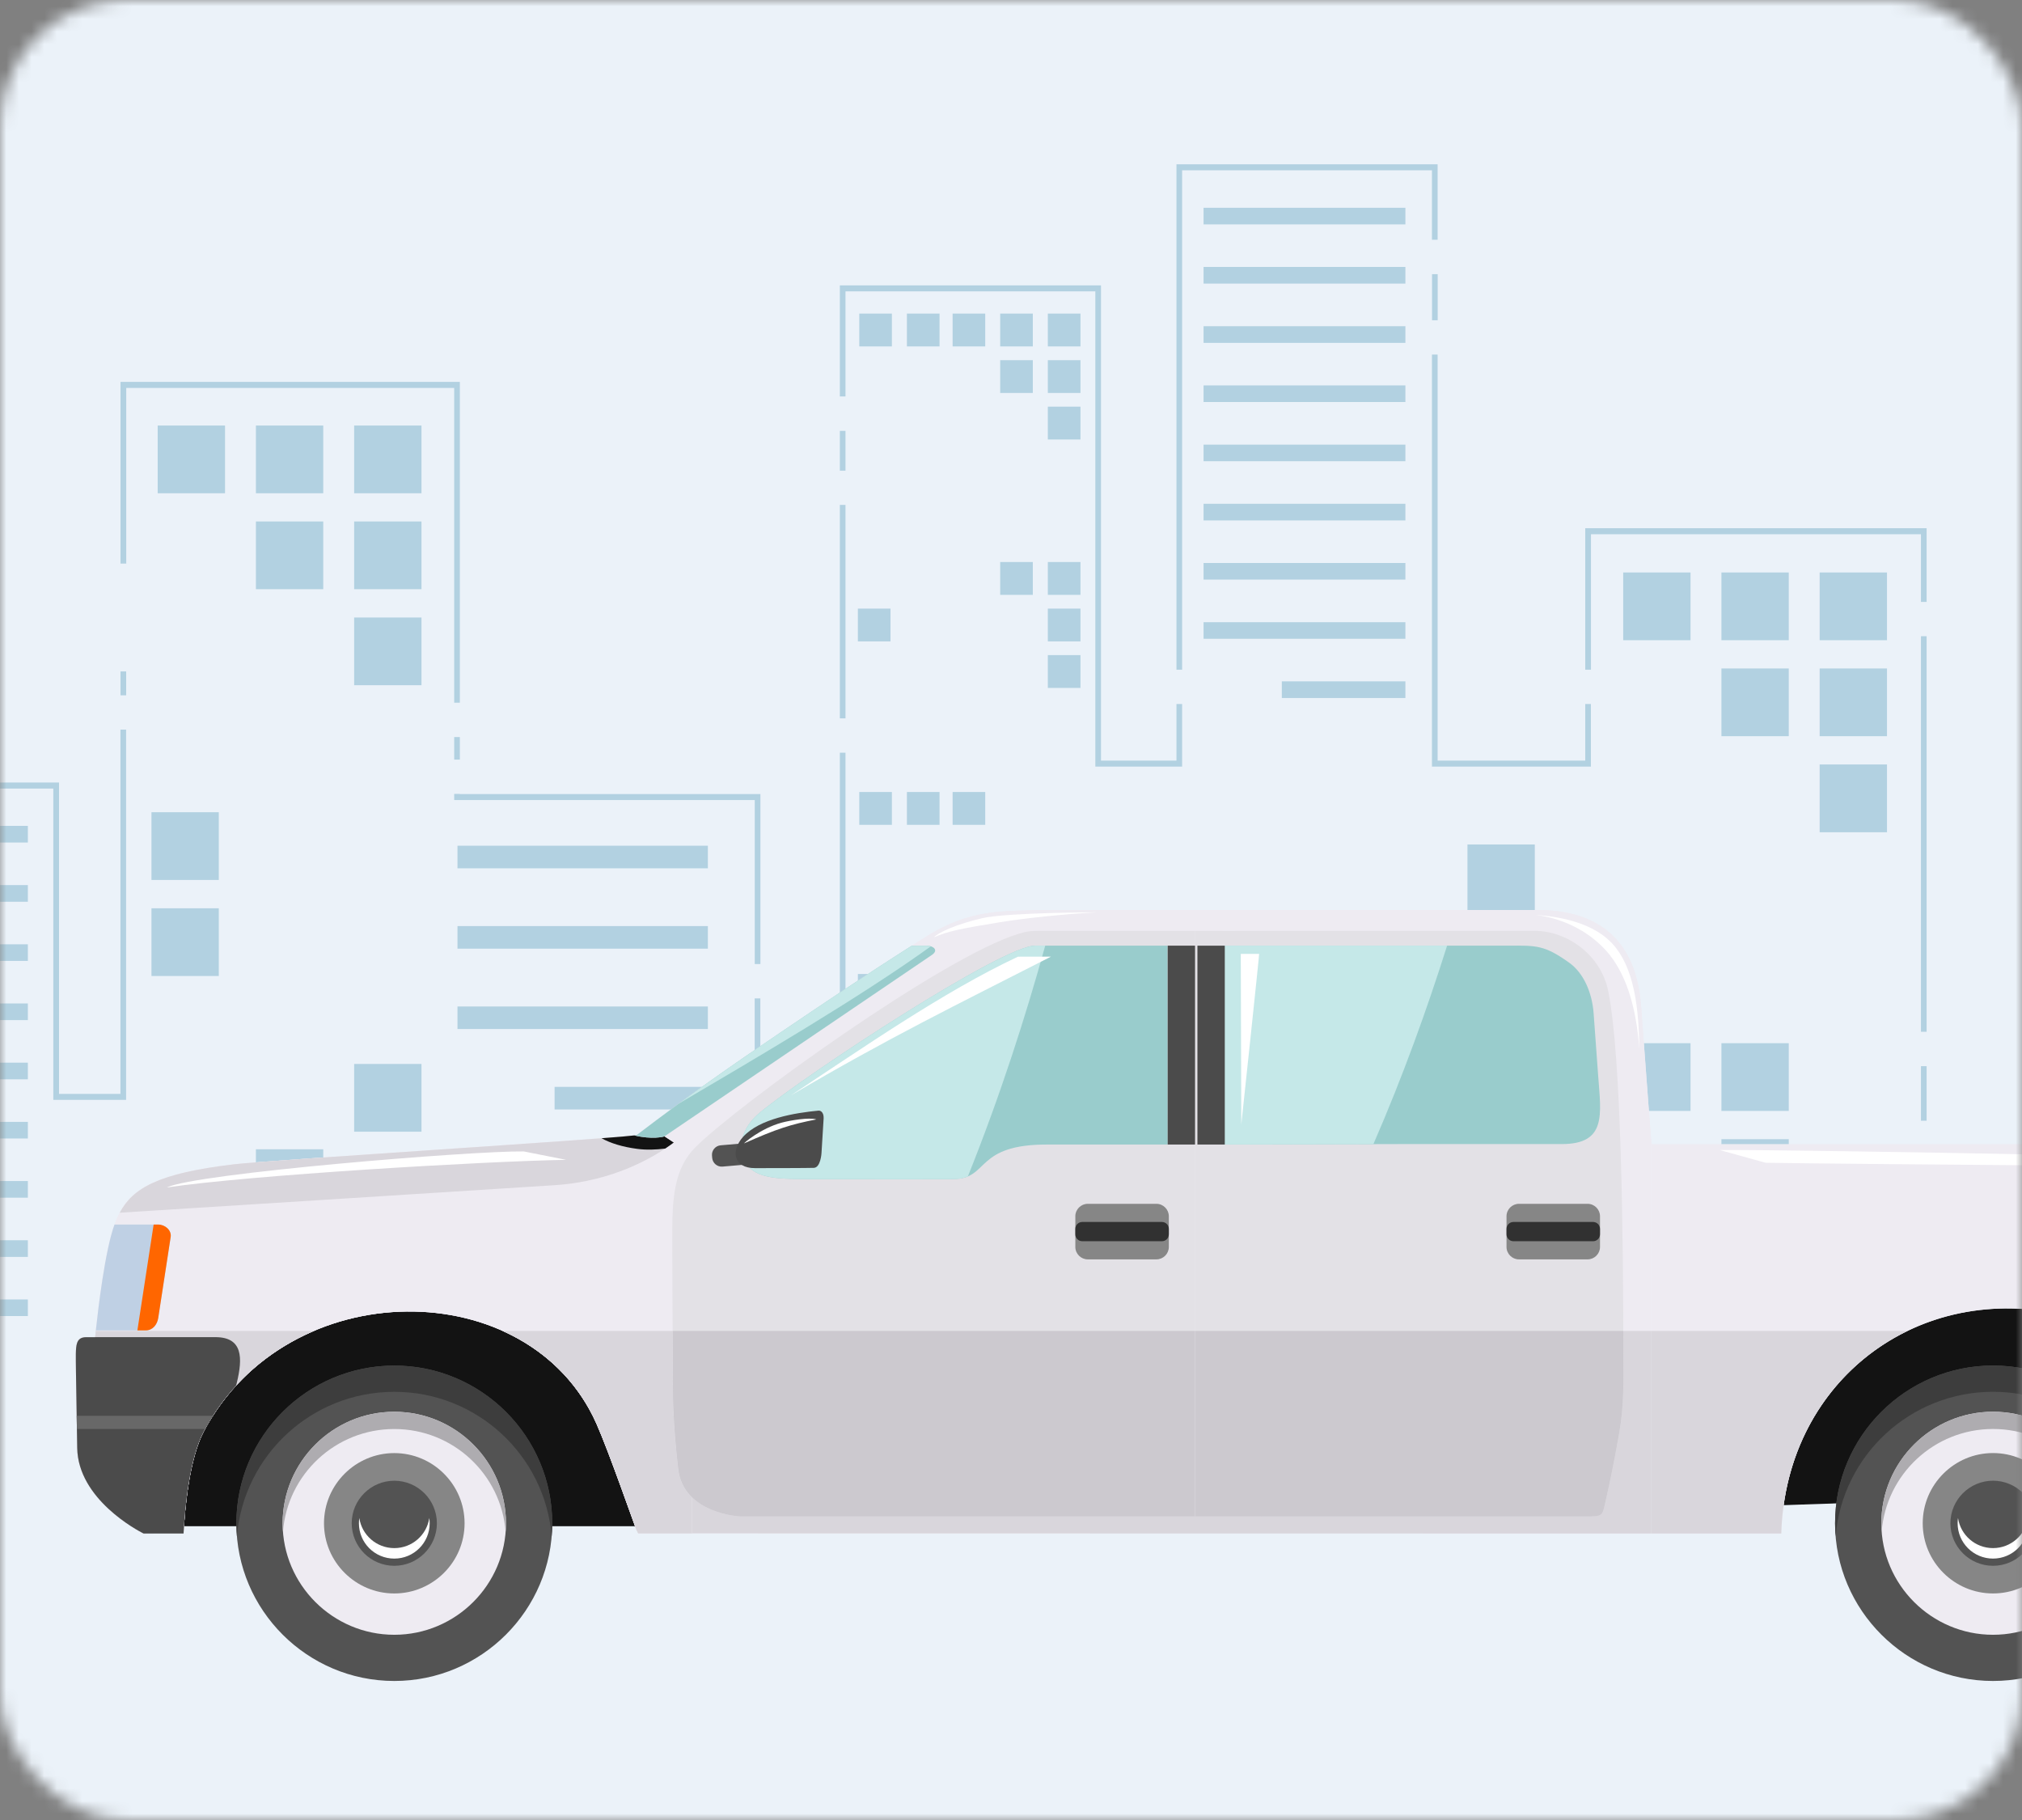 <svg width="160" height="144" viewBox="0 0 160 144" fill="none" xmlns="http://www.w3.org/2000/svg">
<rect x="0" y="0" width="160" height="144" fill="#808080" stroke="none"/>
<mask id="mask0_332_5714" style="mask-type:alpha" maskUnits="userSpaceOnUse" x="0" y="0" width="160" height="144">
<rect width="160" height="144" rx="10" fill="#C4C4C4"/>
</mask>
<g mask="url(#mask0_332_5714)">
<rect x="-5" y="-13" width="180" height="192" fill="#EBF2F9"/>
<path d="M111.209 36.493H95.238V35.177H111.209V36.493ZM111.209 41.177H95.238V39.861H111.209V41.177ZM111.209 45.86H95.238V44.544H111.209V45.86ZM111.209 31.81H95.238V30.494H111.209V31.81ZM111.209 27.127H95.238V25.81H111.209V27.127ZM113.764 25.34H113.316V21.691H113.764V25.34ZM121.448 79.766H116.119V74.407H121.448V79.766ZM111.209 22.437H95.238V21.121H111.209V22.437ZM111.209 50.544H95.238V49.227H111.209V50.544ZM121.448 72.174H116.119V66.815H121.448V72.174ZM85.497 47.065H82.915V44.468H85.497V47.065ZM93.541 52.988H93.093V13H113.758V18.97H113.31V13.476H93.541V52.982V52.988ZM113.764 60.181H125.44V55.703H125.887V60.657H113.31V28.055H113.758V60.181H113.764ZM85.497 79.661H82.915V77.063H85.497V79.661ZM85.497 83.345H82.915V80.748H85.497V83.345ZM85.497 75.982H82.915V73.385H85.497V75.982ZM85.497 50.749H82.915V48.152H85.497V50.749ZM85.497 54.428H82.915V51.831H85.497V54.428ZM66.904 56.837H66.457V39.949H66.904V56.837ZM66.457 34.09H66.904V37.24H66.457V34.09ZM66.904 31.369H66.457V22.578H87.122V60.181H93.093V55.703H93.541V60.657H86.674V23.054H66.904V31.369ZM67.994 65.264V62.666H70.575V65.264H67.994ZM111.209 17.754H95.238V16.438H111.209V17.754ZM67.994 27.409V24.811H70.575V27.409H67.994ZM111.209 55.227H101.43V53.911H111.209V55.227ZM175.4 115.024H170.071V109.665H175.4V115.024ZM133.771 50.655H128.442V45.296H133.771V50.655ZM175.4 122.622H170.071V117.263H175.4V122.622ZM152.452 100.422H167.146V79.825H193.998V113.308H193.55V80.307H167.6V100.903H152.009V91.396H152.457V100.427L152.452 100.422ZM157.632 110.881H152.302V105.522H157.632V110.881ZM175.4 89.168H170.071V83.809H175.4V89.168ZM190.946 104.359H185.617V98.999H190.946V104.359ZM190.946 96.761H185.617V91.401H190.946V96.761ZM183.173 96.761H177.844V91.401H183.173V96.761ZM190.946 89.168H185.617V83.809H190.946V89.168ZM183.173 89.168H177.844V83.809H183.173V89.168ZM141.544 58.247H136.215V52.888H141.544V58.247ZM141.544 87.899H136.215V82.54H141.544V87.899ZM133.771 87.899H128.442V82.54H133.771V87.899ZM141.544 50.655H136.215V45.296H141.544V50.655ZM141.544 95.491H136.215V90.132H141.544V95.491ZM149.317 65.846H143.988V60.486H149.317V65.846ZM149.317 50.655H143.988V45.296H149.317V50.655ZM152.452 81.635H152.004V50.338H152.452V81.635ZM125.887 52.988H125.44V41.794H152.452V47.623H152.004V42.27H125.893V52.982L125.887 52.988ZM149.317 58.247H143.988V52.888H149.317V58.247ZM152.452 88.675H152.004V84.356H152.452V88.675ZM2.205 90.079H-13.766V88.763H2.205V90.079ZM12.477 33.667H17.806V39.026H12.477V33.667ZM25.579 39.026H20.25V33.667H25.579V39.026ZM17.314 77.222H11.985V71.863H17.314V77.222ZM25.579 46.618H20.25V41.259H25.579V46.618ZM17.314 69.624H11.985V64.265H17.314V69.624ZM2.205 99.446H-13.766V98.13H2.205V99.446ZM2.205 104.129H-7.575V102.813H2.205V104.129ZM33.352 89.539H28.023V84.18H33.352V89.539ZM25.579 96.29H20.25V90.931H25.579V96.29ZM33.352 54.216H28.023V48.857H33.352V54.216ZM33.352 46.618H28.023V41.259H33.352V46.618ZM9.984 55.016H9.536V53.123H9.984V55.016ZM33.352 39.026H28.023V33.667H33.352V39.026ZM-15.547 122.452H-15.994V108.977H-15.547V122.452ZM2.205 94.763H-13.766V93.446H2.205V94.763ZM4.671 61.914V86.548H9.53V57.73H9.978V87.024H4.218V62.39H-15.552V64.835H-16V61.914H4.665H4.671ZM-15.547 102.079H-15.994V67.555H-15.547V102.079ZM-15.547 106.263H-15.994V104.799H-15.547V106.263ZM2.205 80.713H-13.766V79.396H2.205V80.713ZM2.205 85.396H-13.766V84.08H2.205V85.396ZM2.205 76.029H-13.766V74.713H2.205V76.029ZM2.205 66.662H-13.766V65.346H2.205V66.662ZM2.205 71.346H-13.766V70.029H2.205V71.346ZM56.014 68.701H36.2V66.915H56.014V68.701ZM77.961 94.181H75.38V91.584H77.961V94.181ZM77.961 65.264H75.38V62.666H77.961V65.264ZM81.726 27.409H79.144V24.811H81.726V27.409ZM77.961 27.409H75.38V24.811H77.961V27.409ZM74.346 94.181H71.764V91.584H74.346V94.181ZM81.726 47.065H79.144V44.468H81.726V47.065ZM85.497 31.093H82.915V28.496H85.497V31.093ZM85.497 27.409H82.915V24.811H85.497V27.409ZM81.726 75.982H79.144V73.385H81.726V75.982ZM74.346 65.264H71.764V62.666H74.346V65.264ZM81.726 31.093H79.144V28.496H81.726V31.093ZM70.465 79.661H67.883V77.063H70.465V79.661ZM56.014 81.418H36.2V79.631H56.014V81.418ZM56.014 75.059H36.2V73.273H56.014V75.059ZM85.497 34.772H82.915V32.174H85.497V34.772ZM36.388 62.825H60.171V76.276H59.723V63.301H35.94V62.813H36.388V62.825ZM36.388 60.099H35.94V58.318H36.388V60.099ZM9.984 44.591H9.536V30.218H36.388V55.597H35.94V30.694H9.989V44.591H9.984ZM74.346 27.409H71.764V24.811H74.346V27.409ZM70.581 94.181H67.999V91.584H70.581V94.181ZM70.465 50.749H67.883V48.152H70.465V50.749ZM60.171 83.421H66.457V59.552H66.904V83.897H59.718V78.991H60.165V83.421H60.171ZM56.014 87.782H43.884V85.995H56.014V87.782Z" fill="#B2D1E1"/>
<g clip-path="url(#clip0_332_5714)">
<path fill-rule="evenodd" clip-rule="evenodd" d="M175.639 117.907C173.733 111.698 171.755 106.359 164.285 104.283C153.017 101.153 142.681 108.009 141.138 119.09L175.639 117.907V117.907Z" fill="#131313"/>
<path fill-rule="evenodd" clip-rule="evenodd" d="M130.674 121.332H140.949C141.323 108.956 152.275 100.947 164.285 104.284C172.304 106.512 173.994 112.502 176.061 119.291L187.468 118.583L189.399 118.464C196.059 117.425 195.075 114.323 195.217 109.103V94.709V92.661C195.189 90.714 195.068 90.515 192.199 90.522H189.855H130.674V121.333V121.332Z" fill="#EEEBF2"/>
<path fill-rule="evenodd" clip-rule="evenodd" d="M195.217 105.305H167.042C172.739 108.042 174.256 113.361 176.061 119.29L187.467 118.583L189.399 118.463C196.059 117.424 195.075 114.322 195.217 109.103V105.305ZM130.674 105.305V121.332H140.949C141.173 113.929 145.182 108.09 150.938 105.305H130.674Z" fill="#D9D6DC"/>
<path fill-rule="evenodd" clip-rule="evenodd" d="M170.206 120.521C170.206 113.647 164.591 108.042 157.707 108.042C150.822 108.042 145.208 113.647 145.208 120.521C145.208 127.394 150.822 133 157.707 133C164.591 133 170.206 127.394 170.206 120.521Z" fill="#535353"/>
<path fill-rule="evenodd" clip-rule="evenodd" d="M166.545 120.521C166.545 115.661 162.575 111.697 157.707 111.697C152.839 111.697 148.869 115.661 148.869 120.521C148.869 125.381 152.839 129.345 157.707 129.345C162.575 129.345 166.545 125.381 166.545 120.521Z" fill="#EEEBF2"/>
<path fill-rule="evenodd" clip-rule="evenodd" d="M163.27 120.521C163.27 117.462 160.771 114.967 157.707 114.967C154.643 114.967 152.144 117.462 152.144 120.521C152.144 123.58 154.643 126.075 157.707 126.075C160.771 126.075 163.27 123.58 163.27 120.521Z" fill="#868686"/>
<path fill-rule="evenodd" clip-rule="evenodd" d="M161.078 120.521C161.078 118.667 159.564 117.155 157.707 117.155C155.85 117.155 154.335 118.667 154.335 120.521C154.335 122.375 155.85 123.887 157.707 123.887C159.564 123.887 161.078 122.375 161.078 120.521Z" fill="#535353"/>
<path fill-rule="evenodd" clip-rule="evenodd" d="M154.937 120.106C154.917 120.241 154.906 120.38 154.906 120.521C154.906 122.065 156.16 123.317 157.707 123.317C159.253 123.317 160.507 122.065 160.507 120.521C160.507 120.38 160.496 120.241 160.476 120.106C160.275 121.454 159.112 122.487 157.707 122.487C156.301 122.487 155.138 121.454 154.937 120.106Z" fill="white"/>
<path fill-rule="evenodd" clip-rule="evenodd" d="M157.707 108.042C150.804 108.042 145.208 113.629 145.208 120.521C145.208 120.871 145.222 121.217 145.251 121.559C145.78 115.153 151.154 110.119 157.707 110.119C164.259 110.119 169.634 115.154 170.162 121.559C170.19 121.217 170.206 120.871 170.206 120.521C170.206 113.629 164.609 108.042 157.707 108.042Z" fill="#3D3D3D"/>
<path fill-rule="evenodd" clip-rule="evenodd" d="M166.545 120.521C166.545 120.751 166.536 120.978 166.519 121.203C166.17 116.649 162.358 113.062 157.707 113.062C153.056 113.062 149.244 116.649 148.895 121.203C148.878 120.978 148.869 120.751 148.869 120.521C148.869 115.648 152.826 111.698 157.707 111.698C162.588 111.698 166.545 115.648 166.545 120.521Z" fill="#AEACB0"/>
<path fill-rule="evenodd" clip-rule="evenodd" d="M16.122 113.262C22.775 100.694 41.914 100.713 47.205 112.656C48.092 114.659 49.815 119.549 50.25 120.754H14.559C14.703 118.586 15.091 115.21 16.122 113.263L16.122 113.262Z" fill="#131313"/>
<path fill-rule="evenodd" clip-rule="evenodd" d="M50.499 121.319C50.443 121.215 50.391 121.113 50.349 121.02C50.258 120.816 48.203 114.909 47.205 112.656C41.915 100.713 22.775 100.694 16.122 113.262C14.994 115.393 14.636 119.233 14.523 121.331L11.397 121.351C11.397 121.351 6.179 118.829 6.109 114.563C6.078 112.653 6.047 110.743 6.016 108.834C6.014 108.708 6.011 108.582 6.01 108.457C5.999 107.317 5.973 106.682 6.086 106.303C6.199 105.922 6.454 105.799 6.836 105.799H6.927H7.529C7.529 105.799 8.154 99.245 9.092 96.801C10.03 94.356 11.657 92.927 18.522 92.12C21.414 91.78 50.127 90.001 50.39 89.8C54.699 86.517 57.94 84.274 61.716 81.722C65.404 79.228 68.974 76.817 73.293 74.104C76.771 71.92 79.313 72.113 82.267 72H121.631C125.81 72 129.32 73.755 129.841 79.377L130.674 90.533V107.75V120.248V121.333L50.499 121.319L50.499 121.319Z" fill="#EEEBF2"/>
<path fill-rule="evenodd" clip-rule="evenodd" d="M130.674 121.332L50.499 121.319C50.443 121.215 50.391 121.113 50.35 121.02C50.258 120.816 48.204 114.909 47.206 112.656C45.676 109.203 42.987 106.749 39.779 105.306H130.674V107.75V120.247V121.332H130.674ZM24.835 105.305C21.276 106.824 18.13 109.469 16.122 113.262C14.994 115.393 14.636 119.233 14.524 121.331L11.397 121.351C11.397 121.351 6.179 118.829 6.109 114.563C6.078 112.653 6.047 110.743 6.016 108.834C6.014 108.708 6.011 108.583 6.01 108.457C5.999 107.317 5.973 106.682 6.087 106.303C6.2 105.922 6.455 105.799 6.837 105.799H6.928H7.529C7.529 105.799 7.547 105.618 7.58 105.306H24.835L24.835 105.305Z" fill="#D9D6DC"/>
<path fill-rule="evenodd" clip-rule="evenodd" d="M50.39 89.8C50.387 89.802 50.376 89.806 50.36 89.81C50.376 89.806 50.387 89.803 50.39 89.8ZM52.579 89.908L54.612 91.241C52.981 93.313 53.212 96.168 53.199 99.906L53.251 110.308C53.251 110.308 53.251 112.701 53.668 116.238C53.782 117.208 54.202 117.927 54.752 118.461V118.608V121.319L50.499 121.319C50.443 121.215 50.392 121.113 50.35 121.02C50.258 120.816 48.204 114.909 47.206 112.656C41.915 100.713 22.776 100.694 16.122 113.262C14.994 115.393 14.637 119.233 14.524 121.331L11.398 121.351C11.398 121.351 6.179 118.829 6.11 114.563C6.078 112.653 6.047 110.743 6.016 108.834C6.014 108.708 6.011 108.582 6.01 108.457C6 107.317 5.973 106.682 6.087 106.303C6.2 105.922 6.455 105.799 6.837 105.799H6.928H7.529C7.529 105.799 8.154 99.245 9.093 96.801C10.031 94.356 11.658 92.927 18.522 92.12C21.289 91.794 47.68 90.153 50.196 89.835C51.599 90.175 52.528 89.943 52.579 89.909V89.908Z" fill="#EEEBF2"/>
<path fill-rule="evenodd" clip-rule="evenodd" d="M53.226 105.305L53.251 110.308C53.251 110.308 53.251 112.701 53.667 116.238C53.782 117.208 54.203 117.927 54.752 118.461V118.608V121.32L50.499 121.319C50.443 121.215 50.391 121.113 50.35 121.02C50.258 120.816 48.204 114.909 47.206 112.656C45.676 109.203 42.987 106.749 39.779 105.306H53.226L53.226 105.305ZM16.121 113.262C14.994 115.393 14.636 119.233 14.524 121.331L11.397 121.351C11.397 121.351 6.179 118.829 6.109 114.563C6.078 112.653 6.047 110.743 6.016 108.834C6.014 108.708 6.011 108.583 6.01 108.457C5.999 107.317 5.973 106.682 6.087 106.303C6.2 105.922 6.455 105.799 6.837 105.799H6.928H7.529C7.529 105.799 7.547 105.618 7.58 105.306H24.835C21.276 106.824 18.13 109.469 16.121 113.262Z" fill="#D9D6DC"/>
<path fill-rule="evenodd" clip-rule="evenodd" d="M50.39 89.8C50.387 89.802 50.376 89.806 50.36 89.81C50.376 89.806 50.387 89.803 50.39 89.8ZM18.522 92.12C21.289 91.794 47.68 90.153 50.196 89.835C51.599 90.175 52.528 89.942 52.579 89.908L53.32 90.394C51.926 91.445 48.671 93.463 43.887 93.773C38.468 94.124 16.666 95.498 9.475 95.95C10.505 94.017 12.495 92.828 18.522 92.12Z" fill="#D9D6DC"/>
<path fill-rule="evenodd" clip-rule="evenodd" d="M50.39 89.8C50.387 89.802 50.376 89.806 50.36 89.81C50.376 89.806 50.387 89.803 50.39 89.8ZM53.319 90.394L52.579 89.908C52.528 89.942 51.599 90.175 50.196 89.835C49.818 89.883 48.896 89.96 47.599 90.059C48.306 90.448 49.235 90.743 50.424 90.9C51.144 90.995 51.905 90.969 52.64 90.875C52.901 90.701 53.128 90.538 53.319 90.394H53.319Z" fill="#131313"/>
<path fill-rule="evenodd" clip-rule="evenodd" d="M43.697 120.523C43.697 113.651 38.084 108.046 31.201 108.046C24.317 108.046 18.704 113.651 18.704 120.523C18.704 127.395 24.317 133 31.201 133C38.084 133 43.697 127.395 43.697 120.523Z" fill="#535353"/>
<path fill-rule="evenodd" clip-rule="evenodd" d="M40.038 120.523C40.038 115.663 36.068 111.7 31.201 111.7C26.334 111.7 22.364 115.663 22.364 120.523C22.364 125.382 26.334 129.345 31.201 129.345C36.068 129.345 40.038 125.382 40.038 120.523Z" fill="#EEEBF2"/>
<path fill-rule="evenodd" clip-rule="evenodd" d="M36.762 120.523C36.762 117.465 34.264 114.97 31.2 114.97C28.137 114.97 25.638 117.465 25.638 120.523C25.638 123.582 28.137 126.076 31.2 126.076C34.264 126.076 36.762 123.582 36.762 120.523Z" fill="#868686"/>
<path fill-rule="evenodd" clip-rule="evenodd" d="M34.571 120.523C34.571 118.669 33.057 117.157 31.201 117.157C29.344 117.157 27.83 118.669 27.83 120.523C27.83 122.377 29.344 123.888 31.201 123.888C33.057 123.888 34.571 122.377 34.571 120.523Z" fill="#535353"/>
<path fill-rule="evenodd" clip-rule="evenodd" d="M28.432 120.108C28.412 120.243 28.401 120.382 28.401 120.523C28.401 122.067 29.654 123.318 31.201 123.318C32.747 123.318 34 122.067 34 120.523C34 120.382 33.99 120.243 33.97 120.108C33.769 121.455 32.606 122.488 31.201 122.488C29.795 122.488 28.632 121.455 28.432 120.108H28.432Z" fill="white"/>
<path fill-rule="evenodd" clip-rule="evenodd" d="M31.201 108.046C24.299 108.046 18.704 113.633 18.704 120.523C18.704 120.873 18.719 121.219 18.747 121.561C19.275 115.156 24.649 110.122 31.201 110.122C37.752 110.122 43.126 115.156 43.654 121.561C43.683 121.219 43.697 120.873 43.697 120.523C43.697 113.633 38.102 108.046 31.201 108.046Z" fill="#3D3D3D"/>
<path fill-rule="evenodd" clip-rule="evenodd" d="M40.037 120.523C40.037 120.753 40.028 120.98 40.011 121.205C39.662 116.651 35.851 113.065 31.201 113.065C26.55 113.065 22.739 116.651 22.39 121.205C22.373 120.98 22.364 120.752 22.364 120.523C22.364 115.651 26.32 111.701 31.201 111.701C36.081 111.701 40.037 115.651 40.037 120.523Z" fill="#AEACB0"/>
<path fill-rule="evenodd" clip-rule="evenodd" d="M128.222 90.51C128.052 85.442 127.759 80.853 127.252 78.388C126.662 75.52 123.977 73.651 121.454 73.651H120.759C108.064 73.651 95.381 73.65 82.688 73.65C82.626 73.65 82.395 73.652 82.212 73.653C81.501 73.657 81.315 73.668 80.615 73.878C74.668 75.663 58.386 87.419 55.048 90.752C54.89 90.91 54.745 91.073 54.612 91.242L52.579 89.909L73.743 75.553C74.304 75.172 73.828 74.833 73.404 74.834L72.135 74.836C72.515 74.594 72.901 74.351 73.293 74.104C76.771 71.92 79.313 72.113 82.267 72H121.631C125.81 72 129.32 73.755 129.841 79.377L130.674 90.533L128.223 90.51L128.222 90.51Z" fill="#EEEBF2"/>
<path fill-rule="evenodd" clip-rule="evenodd" d="M128.455 106.97C128.443 98.314 128.324 83.601 127.252 78.388C126.662 75.52 123.977 73.651 121.454 73.651H120.759H101.242C101.242 73.651 98.493 73.653 96.727 73.654V73.65H94.562C94.562 80.902 94.561 119.984 94.562 119.984L119.017 119.989L125.312 119.987C126.924 119.99 126.772 119.981 127.083 118.629C127.437 117.087 127.835 115.073 128.132 113.356C128.526 111.076 128.458 109.265 128.455 106.97V106.97Z" fill="#E3E1E6"/>
<path fill-rule="evenodd" clip-rule="evenodd" d="M128.455 106.97L128.451 105.305H94.562L94.562 119.984L119.017 119.989L125.311 119.988C126.924 119.991 126.772 119.981 127.083 118.63C127.437 117.087 127.835 115.073 128.132 113.357C128.526 111.077 128.458 109.266 128.454 106.97H128.455Z" fill="#CCC9CF"/>
<path fill-rule="evenodd" clip-rule="evenodd" d="M96.727 74.823V90.555L110.772 90.519C110.772 90.519 122.805 90.519 123.599 90.519C127.15 90.519 126.683 88.145 126.467 85.177L126.103 80.178C125.982 78.513 125.295 76.977 124.186 76.182C122.226 74.775 121.578 74.808 119.41 74.821L96.727 74.823H96.727Z" fill="#99CCCC"/>
<path fill-rule="evenodd" clip-rule="evenodd" d="M114.507 74.822L96.727 74.822V90.555L108.676 90.525C111.022 85.134 112.948 79.767 114.508 74.822H114.507Z" fill="#C5E8E8"/>
<path fill-rule="evenodd" clip-rule="evenodd" d="M94.562 90.556V73.65H82.688C82.626 73.65 82.395 73.652 82.212 73.653C81.501 73.657 81.315 73.668 80.615 73.878C74.668 75.663 58.386 87.419 55.048 90.752C52.941 92.855 53.214 95.864 53.199 99.906L53.251 110.309C53.251 110.309 53.251 112.701 53.668 116.238C54.085 119.775 58.565 119.983 58.565 119.983H94.562V90.556H94.562Z" fill="#E3E1E6"/>
<path fill-rule="evenodd" clip-rule="evenodd" d="M94.562 105.305H53.226L53.251 110.308C53.251 110.308 53.251 112.701 53.668 116.238C54.084 119.775 58.564 119.982 58.564 119.982H94.562V105.305H94.562Z" fill="#CCC9CF"/>
<path fill-rule="evenodd" clip-rule="evenodd" d="M92.386 74.821L92.397 90.556L83.035 90.557C77.068 90.494 78.332 93.268 75.454 93.288C71.586 93.314 67.718 93.288 63.85 93.288C61.407 93.288 59.438 93.23 58.872 91.694C58.333 90.227 59.007 88.956 60.138 88.021C63.886 84.926 79.434 74.726 81.942 74.822H83.451H88.459L92.385 74.821L92.386 74.821Z" fill="#99CCCC"/>
<path fill-rule="evenodd" clip-rule="evenodd" d="M76.587 93.08C76.287 93.207 75.927 93.285 75.455 93.288C71.587 93.314 67.719 93.288 63.85 93.288C61.408 93.288 59.438 93.229 58.873 91.694C58.333 90.227 59.008 88.956 60.139 88.021C63.886 84.926 79.434 74.726 81.942 74.822H82.708C81.203 80.262 79.194 86.585 76.587 93.08Z" fill="#C5E8E8"/>
<path fill-rule="evenodd" clip-rule="evenodd" d="M52.579 89.908L73.743 75.553C74.304 75.172 73.828 74.833 73.404 74.833L72.135 74.836C68.325 77.255 65.069 79.454 61.716 81.722C57.94 84.274 54.699 86.517 50.39 89.8C50.379 89.809 50.31 89.821 50.196 89.835C51.599 90.175 52.528 89.942 52.579 89.908H52.579Z" fill="#99CCCC"/>
<path fill-rule="evenodd" clip-rule="evenodd" d="M59.968 92.06L57.172 92.302C56.759 92.338 56.392 92.03 56.356 91.618L56.34 91.432C56.304 91.019 56.613 90.653 57.026 90.618L59.822 90.376L59.968 92.06Z" fill="#535353"/>
<path fill-rule="evenodd" clip-rule="evenodd" d="M64.79 87.871C62.918 88.048 60.095 88.507 58.795 89.954C57.832 91.027 58.004 92.425 59.751 92.424C60.836 92.423 63.963 92.42 64.403 92.401C64.935 92.379 65.004 91.249 65.004 91.249L65.173 88.498C65.194 87.859 64.79 87.871 64.79 87.871Z" fill="#4B4B4B"/>
<path fill-rule="evenodd" clip-rule="evenodd" d="M94.752 90.556H96.917V74.823H94.752V90.556Z" fill="#4B4B4B"/>
<path fill-rule="evenodd" clip-rule="evenodd" d="M94.564 90.556H92.399V74.821H94.564V90.556Z" fill="#4B4B4B"/>
<path fill-rule="evenodd" clip-rule="evenodd" d="M11.536 105.262C12.075 105.262 12.439 104.814 12.521 104.279L13.505 97.871C13.587 97.337 13.062 96.888 12.521 96.888H9.06C8.302 98.957 7.753 103.671 7.584 105.262H11.537L11.536 105.262Z" fill="#BFD0E4"/>
<path fill-rule="evenodd" clip-rule="evenodd" d="M10.871 105.262H11.536C12.075 105.262 12.439 104.814 12.521 104.279L13.505 97.871C13.587 97.337 13.062 96.888 12.521 96.888H12.157L10.871 105.262V105.262Z" fill="#FF6600"/>
<path fill-rule="evenodd" clip-rule="evenodd" d="M17.04 105.796H7.53V105.799H6.928H6.837C6.455 105.799 6.2 105.922 6.087 106.303C5.974 106.682 6 107.317 6.01 108.457C6.011 108.582 6.014 108.708 6.016 108.834C6.047 110.743 6.078 112.653 6.11 114.563C6.176 118.614 10.883 121.092 11.358 121.331H14.524C14.636 119.233 14.994 115.393 16.122 113.262C16.841 111.903 17.708 110.691 18.687 109.625L18.74 109.403C19.215 107.445 19.219 105.796 17.041 105.796L17.04 105.796Z" fill="#4B4B4B"/>
<path fill-rule="evenodd" clip-rule="evenodd" d="M16.232 113.064H6.085L6.068 112.023H16.845C16.631 112.36 16.427 112.707 16.232 113.064Z" fill="#686868"/>
<path fill-rule="evenodd" clip-rule="evenodd" d="M64.597 88.571C64.031 88.387 62.516 88.649 61.869 88.821C60.183 89.27 58.752 90.523 58.896 90.459C61.464 89.316 62.565 88.962 64.597 88.57V88.571Z" fill="white"/>
<path fill-rule="evenodd" clip-rule="evenodd" d="M126.608 96.23V98.66C126.608 99.2 126.165 99.643 125.624 99.643H120.194C119.653 99.643 119.21 99.2 119.21 98.66V96.23C119.21 95.689 119.653 95.247 120.194 95.247H125.624C126.165 95.247 126.608 95.69 126.608 96.23Z" fill="#868686"/>
<path fill-rule="evenodd" clip-rule="evenodd" d="M92.489 96.23V98.66C92.489 99.2 92.046 99.643 91.505 99.643H86.075C85.534 99.643 85.091 99.2 85.091 98.66V96.23C85.091 95.689 85.534 95.247 86.075 95.247H91.505C92.046 95.247 92.489 95.69 92.489 96.23Z" fill="#868686"/>
<path fill-rule="evenodd" clip-rule="evenodd" d="M126.607 97.228V97.662C126.607 97.962 126.362 98.207 126.061 98.207H119.756C119.455 98.207 119.21 97.962 119.21 97.662V97.228C119.21 96.928 119.455 96.683 119.756 96.683H126.061C126.362 96.683 126.607 96.928 126.607 97.228Z" fill="#313131"/>
<path fill-rule="evenodd" clip-rule="evenodd" d="M92.489 97.228V97.662C92.489 97.962 92.243 98.207 91.943 98.207H85.637C85.336 98.207 85.091 97.962 85.091 97.662V97.228C85.091 96.928 85.336 96.683 85.637 96.683H91.943C92.243 96.683 92.489 96.928 92.489 97.228Z" fill="#313131"/>
<path fill-rule="evenodd" clip-rule="evenodd" d="M83.16 75.69L80.553 75.693C74.592 78.493 68.163 82.988 62.583 86.669C70.256 82.139 75.74 79.482 83.161 75.691L83.16 75.69Z" fill="white"/>
<path fill-rule="evenodd" clip-rule="evenodd" d="M73.658 74.872C68.091 78.894 59.492 83.916 53.696 87.329C56.498 85.277 58.965 83.581 61.716 81.722C65.069 79.455 68.325 77.255 72.135 74.836L73.309 74.833C73.457 74.837 73.517 74.837 73.658 74.872L73.658 74.872Z" fill="#C5E8E8"/>
<path fill-rule="evenodd" clip-rule="evenodd" d="M99.634 75.471L98.183 75.475L98.223 88.968C98.223 88.968 99.652 75.583 99.634 75.471V75.471Z" fill="white"/>
<path fill-rule="evenodd" clip-rule="evenodd" d="M41.445 91.102C37.401 91.042 15.411 92.843 13.199 93.955C19.66 92.984 38.344 91.874 44.802 91.768L41.445 91.102H41.445Z" fill="white"/>
<path fill-rule="evenodd" clip-rule="evenodd" d="M136.084 90.992C140.129 90.933 187.086 91.671 190.107 92.357C184.114 92.407 146.172 92.105 139.715 91.999L136.084 90.992Z" fill="white"/>
<path fill-rule="evenodd" clip-rule="evenodd" d="M129.714 83.006C129.694 78.929 129.043 75.972 127.293 74.373C126.017 73.207 123.988 72.535 121.348 72.378C121.348 72.378 124.678 72.532 127.108 75.237C128.53 76.82 129.474 79.405 129.714 83.006Z" fill="white"/>
<path fill-rule="evenodd" clip-rule="evenodd" d="M86.81 72.183C86.81 72.183 79.746 72.191 77.736 72.646C75.726 73.101 74.196 73.804 73.915 74.157C74.944 73.698 75.949 73.487 79.07 72.976C81.026 72.655 84.132 72.323 86.81 72.183V72.183Z" fill="white"/>
</g>
</g>
<defs>
<clipPath id="clip0_332_5714">
<rect width="191" height="61" fill="white" transform="translate(6 72)"/>
</clipPath>
</defs>
</svg>

